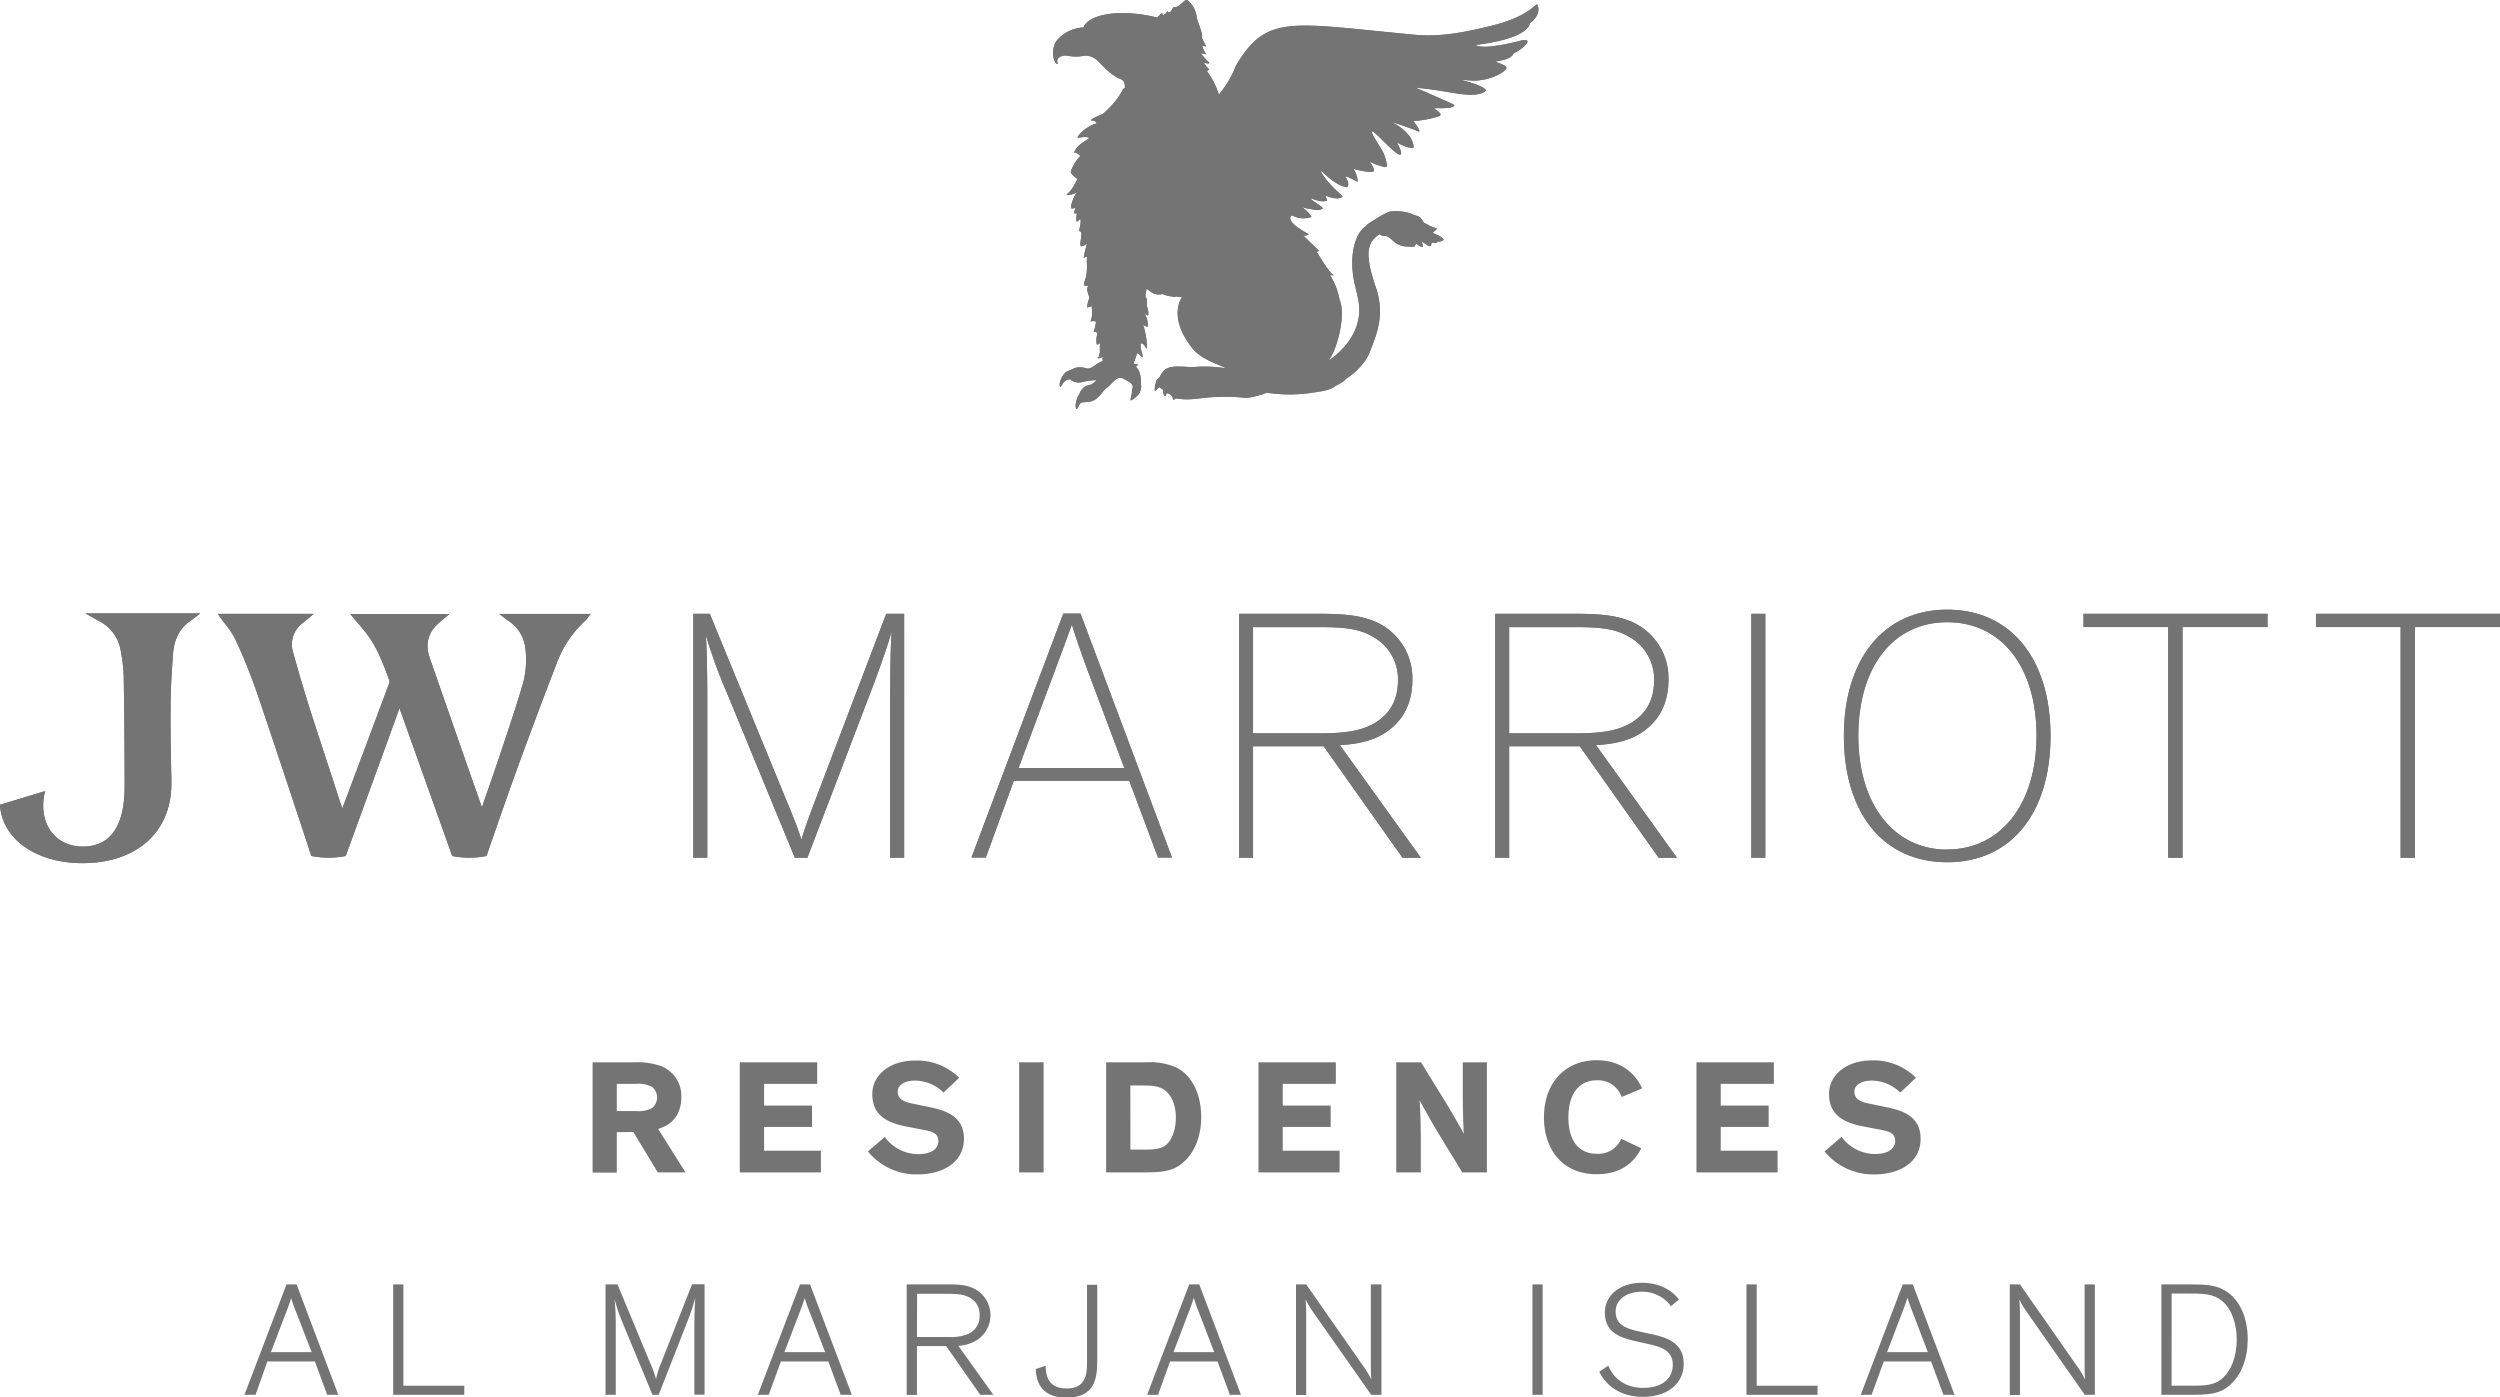 <svg xmlns="http://www.w3.org/2000/svg" viewBox="0 0 675.02 377.27"><defs><style>.cls-1{fill:#757474;}</style></defs><g id="Layer_2" data-name="Layer 2"><g id="Layer_1-2" data-name="Layer 1"><path class="cls-1" d="M79.9,354.12a35.17,35.17,0,0,1-1.27-3.63h0c-.35,1.05-.52,1.66-1.31,3.68l-4.17,10.91h11ZM69,376.61H66L77.36,346.8h2.72l11.27,29.81h-3l-3.33-9H72.19Z"/><polygon class="cls-1" points="125.36 376.61 106.16 376.61 106.16 346.8 108.92 346.8 108.92 374.15 125.36 374.15 125.36 376.61"/><path class="cls-1" d="M177.85,376.61h-1.67l-8.07-19.46A45.79,45.79,0,0,1,166,351h-.05a64.28,64.28,0,0,1,.31,6.79v18.81h-2.76V346.8h3.24l8.72,21a28.4,28.4,0,0,1,1.67,4.56h0a24.36,24.36,0,0,1,1.45-4.51l8.28-21.09h3.38v29.81h-2.76v-18c0-2.58.13-6.88.26-8.15h0a61.63,61.63,0,0,1-2.19,6.53Z"/><path class="cls-1" d="M218.56,354.12a33.4,33.4,0,0,1-1.28-3.63h0c-.35,1.05-.52,1.66-1.31,3.68l-4.17,10.91h11Zm-11,22.49h-2.94L216,346.8h2.72L230,376.61h-3l-3.34-9H210.84Z"/><path class="cls-1" d="M247.58,361H256a12.58,12.58,0,0,0,5.43-.83,5.2,5.2,0,0,0,3.07-5,5.1,5.1,0,0,0-3.07-5c-1.23-.57-2.5-.83-5.43-.83h-8.37Zm7.88,2.45h-7.88v13.2h-2.77V346.8h11.75c2.5,0,5,.18,7.14,1.54a8,8,0,0,1,0,13.54,10.39,10.39,0,0,1-4.95,1.49l9.47,13.24h-3.55Z"/><path class="cls-1" d="M282.34,368.76c0,3.91,1.62,6.14,5.74,6.14,2.23,0,3.59-.74,4.42-2s1-2.8,1-5v-21h2.77v20.47c0,2.9-.31,5.18-1.28,6.8-1.18,2-3.33,3.2-7,3.2-4.78,0-8.15-2.06-8.33-7.72Z"/><path class="cls-1" d="M323.63,354.12a35.17,35.17,0,0,1-1.27-3.63h-.05c-.34,1.05-.52,1.66-1.31,3.68l-4.16,10.91h11Zm-10.95,22.49h-2.94l11.35-29.81h2.72l11.26,29.81h-3l-3.33-9H315.92Z"/><path class="cls-1" d="M367.81,368.46a28,28,0,0,1,2.46,4h0c-.09-1.05-.13-2.19-.13-4.34V346.8H373v29.81h-2.77L355.06,355a31.5,31.5,0,0,1-2.54-4.12h0c.08,1.06.17,2.24.17,4.39v21.39h-2.76V346.8h2.76Z"/><rect class="cls-1" x="413.77" y="346.8" width="2.76" height="29.81"/><path class="cls-1" d="M451.17,352.68a9.55,9.55,0,0,0-7.93-3.9c-4,0-7,2.1-7,5.3s2.06,4.47,6,5.35l4,.87c5.22,1.14,8.37,3.07,8.37,8,0,5.08-4.16,8.86-11,8.86-6.49,0-10.26-3.47-11.79-6.8l2.45-1.62c1.19,3.07,4.25,6,9.39,6s8-2.5,8-6.22c0-3.25-2.11-4.65-6.36-5.57l-3.73-.83c-4.42-1-8.24-2.46-8.24-7.76,0-4.65,4.12-8,10-8,4.91,0,8.2,2.14,10,4.51Z"/><polygon class="cls-1" points="490.75 376.61 471.56 376.61 471.56 346.8 474.32 346.8 474.32 374.15 490.75 374.15 490.75 376.61"/><path class="cls-1" d="M516.35,354.12a35.17,35.17,0,0,1-1.27-3.63H515c-.34,1.05-.52,1.66-1.31,3.68l-4.16,10.91h11Zm-11,22.49h-2.94l11.35-29.81h2.72l11.26,29.81h-3l-3.33-9H508.64Z"/><path class="cls-1" d="M560.53,368.46a28,28,0,0,1,2.46,4h0c-.09-1.05-.13-2.19-.13-4.34V346.8h2.77v29.81H562.9L547.78,355a31.5,31.5,0,0,1-2.54-4.12h0c.08,1.06.17,2.24.17,4.39v21.39h-2.76V346.8h2.76Z"/><path class="cls-1" d="M586.35,374.15h4.78c4,0,6.75,0,9-2.06,2.15-1.84,3.81-5.65,3.81-10.34,0-4.21-1.31-8.2-3.81-10.34s-4.95-2.15-10-2.15h-3.77Zm-2.76,2.46V346.8h7.71c4,0,6.71.13,9.17,1.49,4.46,2.41,6.44,7.89,6.44,13.33,0,5-1.58,9.25-4.34,11.92-3.11,3.07-6.36,3.07-12.19,3.07Z"/><path class="cls-1" d="M134.79,165.76l1.7,1.3s.41.32.61.46a10.15,10.15,0,0,1,4.69,7.09,24.41,24.41,0,0,1-.9,11c-1.64,5.49-3.49,11-5.28,16.39l-.68,2c-1.2,3.59-2.44,7.16-3.71,10.8L130.13,218c-1.21-3.44-2.43-6.88-3.63-10.32l-1.7-4.88q-4.38-12.54-8.74-25.08c-1.34-3.86-.5-7,2.56-9.61l2.72-2.32H94.57l1,1.2c.38.46.79.93,1.2,1.41.92,1.08,1.88,2.2,2.73,3.39,2.62,3.67,4.17,7.95,5.66,12.09a1.51,1.51,0,0,1-.13.78q-5.6,15-11.23,30c-.43,1.15-.87,2.3-1.33,3.5l-.06.15-2.17-6.66q-3-9.18-6-18.38c-2.13-6.74-3.76-12.22-5.13-17.26a7.07,7.07,0,0,1,2.49-7.67l3.12-2.59H58.81l.81,1.14c.39.57.84,1.15,1.28,1.73a21.29,21.29,0,0,1,2.64,4,151.09,151.09,0,0,1,5.72,14.09c4.8,14,14.57,43.69,14.67,44l.13.41.42.08a24.36,24.36,0,0,0,8.46,0l.4-.08.14-.38s9.74-26.73,14.25-39.15l.14-.36c4.77,13.36,14.09,39.5,14.09,39.5l.14.39.4.08a21,21,0,0,0,4.16.37,21.66,21.66,0,0,0,4.28-.37l.41-.08.14-.39c.06-.16,5.54-16.06,8.22-23.4,3.8-10.37,7.25-19.55,10.55-28.09a29.37,29.37,0,0,1,7.89-11.76,2.89,2.89,0,0,0,.44-.53l.92-1.18Z"/><path class="cls-1" d="M26.61,167.62a11,11,0,0,1,6,8.14l.08.48a41.76,41.76,0,0,1,.7,6.09c.17,9,.23,18.6.26,27h0v2.93c0,10.83-3.82,16.32-11.35,16.32-6.26,0-10.63-4.52-10.63-11a14.33,14.33,0,0,1,.4-3.46l.13-.52L0,217.29l0,.24c.69,9.14,9.86,15.53,22.28,15.53,6.77,0,12.58-1.82,16.8-5.25,4.58-3.72,7.13-9.24,7.2-16h0c0-2.25-.07-4.1-.1-5.75-.09-4.82-.15-8.59-.12-15.28,0-4.93.36-9.92.66-14.22.29-4.06,1.86-7,4.81-9,.25-.17.82-.61.82-.61l1.71-1.32h-31Z"/><path class="cls-1" d="M218,231.6h-3.39l-18.31-44.46a142.1,142.1,0,0,1-5.62-15.31h-.1c.29,3,.39,11,.39,16.76v43h-3.78V165.73h4.46l21,51.15c1.84,4.45,2.91,7.17,3.68,9.69h.1c.77-2.62,1.64-5,3.39-9.69l19.47-51.15h4.84V231.6h-3.78v-42c0-5.71.1-16,.39-18.79h-.1c-.67,2.61-2.8,8.81-5.23,15.21Z"/><path class="cls-1" d="M293.49,180.55c-1.26-3.39-3.2-8.91-4.07-11.91-1.16,3.29-3.19,8.62-4.36,11.81L275,207.39h28.58Zm-27.31,51H262.3l24.8-65.87h4.65l24.7,65.87h-3.78l-7.75-20.73H273.73Z"/><path class="cls-1" d="M356.64,198c7.37,0,12.21-.87,15.89-3.68,3.1-2.33,4.94-5.72,4.94-10.76a13,13,0,0,0-6.1-11.23c-3.78-2.42-7.65-3-14.73-3H338.33V198Zm27,33.61h-4.94l-21.31-30.12H338.33V231.6h-3.77V165.73h22.18c7.07,0,11,.68,14.14,1.94a16.6,16.6,0,0,1,10.47,15.88c0,6.2-2.43,10.66-6.3,13.57-3.49,2.71-8,3.77-13.27,4.07Z"/><path class="cls-1" d="M425.8,198c7.36,0,12.21-.87,15.89-3.68,3.1-2.33,4.94-5.72,4.94-10.76a13,13,0,0,0-6.11-11.23c-3.77-2.42-7.65-3-14.72-3H407.49V198Zm27,33.61h-4.94l-21.32-30.12H407.49V231.6h-3.78V165.73H425.9c7.07,0,11,.68,14.14,1.94a16.59,16.59,0,0,1,10.46,15.88c0,6.2-2.42,10.66-6.3,13.57-3.48,2.71-8,3.77-13.27,4.07Z"/><rect class="cls-1" x="472.87" y="165.73" width="3.78" height="65.87"/><path class="cls-1" d="M525.76,229.37c14.43,0,24.12-12.2,24.12-30.7S540.48,168,525.76,168s-24,12.2-24,30.71,9.59,30.7,24,30.7m0-64.8c17.34,0,27.9,13.46,27.9,34.1s-10.47,34.1-27.9,34.1-27.9-13.47-27.9-34.1,10.65-34.1,27.9-34.1"/><path class="cls-1" d="M289,50.48h0s0,0,0,0M415.11,1.25c-.7-.41-1.85,3.18-13,5.86-6.67,1.6-13.25,2.92-20.05,2.28-33.5-3.12-40-5.77-48.34,8.33a27.88,27.88,0,0,1-4.62,7.82,21.15,21.15,0,0,0-3.21-6.33c.24-.18.7-.44.56-.55-1-.76-1-1.56-1.76-1.95h0c.74.32,2,.71,1.79.18a14.62,14.62,0,0,1-2.21-2.51s.69.12,1.42.32a9.81,9.81,0,0,1-1.13-2.43s1.13.31,1.13.31-1-2-1.19-2.41c.46-.85-1.26-4.54-1.37-5.44A6.91,6.91,0,0,0,320.78.17c-.61-.61-1.44.63-1.6.63-1.47,1.33-1.74,1.11-2.26,1.07-.26.25-.39.72-.79,1.2l-.28.25c-.4.09-.31.2-.58-.35a2.59,2.59,0,0,1-1.12,1.08s-.33.09-.33-.6c-1.43,1.26-1.12,1.17-1.65,1.23-4.23-1.08-11.48-1.92-16.37,0,0,0-2.59.92-3.25,2.74a10,10,0,0,0-7.32,3.65,6.19,6.19,0,0,0-.49,5.41,1.71,1.71,0,0,0,.5.7c.21.14.38,0,.31-.21a1.22,1.22,0,0,1,.39-1.44,3.15,3.15,0,0,1,2.6-.42,12.4,12.4,0,0,0,3.93,0s2.17-.64,4.38,1.74c3.21,3.45,4.8,4.14,5.87,4.57.5.21,1.11.8,1,2.43-.24-.09-.5.1-.74.75a22.42,22.42,0,0,1-5.29,6.21s-4.26,1.69-2.76,1.76a1.16,1.16,0,0,1,1.18.83s-.74-.08-2.42,1c-2.4,1.55-3,2.94-2.6,2.84,1.5-.38,3.55-.31,2.75.26-1.42,1-3.16,1.76-3.81,3.74.75-.16,1.57.8,1.68.87a11.53,11.53,0,0,0-2.52,4c-.45.85,1.75,2.19,1.76,2.22-.95,1.78-1.67,3.27-2.94,4.11.23.6,2.66-.4,2.66-.4a10.59,10.59,0,0,0-1.34,3,1.79,1.79,0,0,0,0,1.27,2.64,2.64,0,0,0,1.13-.25c-.38.79-.46,1.19-.31,1.61a1.9,1.9,0,0,0,.68-.1,4.81,4.81,0,0,0-.13,2.28c.22.1.82-.71,1-.69.35.82-.43,3.24-.34,3.24,1.41,0-.07,3.12.49,4.13a2.15,2.15,0,0,0,1.51-.79c.34-.4-.79,3.21-.73,3.88.09,0,.63-.35.88-.28-.19,1.79.23,3.18-.35,5.68-.09.37-.62,1.71-.48,1.92.15.41,1.3-.06,1.05.42-.48.91.36,2.74.36,2.74a2.17,2.17,0,0,1-.18,1c-.27.75-.55,2.27-.12,1.9.28-.24.58,0,1-.43,0,1.34.33,2.81-.38,4.19,1.55-.13,1.52,0,1.47.45a14.11,14.11,0,0,1-.61,2.45.66.66,0,0,1,1,.63,5.34,5.34,0,0,0-.11,2.75,1.05,1.05,0,0,0,.89-.52,15.21,15.21,0,0,0-.06,2.62c-.2.54-.08,1.41-.68,1.41.26.46.95,0,1.41-.22a11.39,11.39,0,0,0,0,1.17c-2.08.74-3,2.44-4.54,1.92a5.26,5.26,0,0,0-2.71-.12,6,6,0,0,0-1.43.65,4,4,0,0,0-1.32.6,5.45,5.45,0,0,0-1.59,3c0,.64.08.87.28.86s.7-1.66,2-1.92c.82-.18.63,0,.89.22a3.59,3.59,0,0,0,2.78.48,17.27,17.27,0,0,1,3.94-.55,5.93,5.93,0,0,1-1.38,1.22,3.52,3.52,0,0,0-3.21,2.65c-.61.48-1,2.45-1,2.92s.09,1,.33,1,.55-1.34,1.18-1.69,2.49.2,4.14-1.14,1.21-1.68,3.19-3.23c.92-.73,2.37-3,3.84-2.22s2.92,1.27,2.72,2.63c-.3.5-.16.91-.24,1.5-.09.74-.48,1.7-.3,1.82s1.91-1.21,2.27-1.78.79-2,.47-2.47c.26-3.67-1.35-4.82-1.35-4.82s.87-.76.43-.69a2.67,2.67,0,0,1-1.12-.25c.64-1,.91-2.82,1.19-2.74.44.12,1.75,2,1.35.6a8.38,8.38,0,0,1-.55-2.82l0-.22c.11-.28.35-.22.56-.08.84.48,1.16,2.57,1.1.07a20.43,20.43,0,0,0-1-5.25,3.15,3.15,0,0,0,1.25.6c.29-1.43-.87-3.9-.87-3.9s1.87,2.71.65-1.78c-.18-.64.29-1.38-.13-2.16,0,0-.61.55.08-2.46a14.26,14.26,0,0,0,1.82,1.28,3.87,3.87,0,0,0,2.47.16,7.85,7.85,0,0,0,2.65.66c.44.29.79,0,1.2,0s.94.37,1.46,0c.29-.19-4.46,5.06,2.88,14.17,2.61,3.18,8.37,4.6,8.76,5.2a35.83,35.83,0,0,0-9.07-.27c-6.37-.5-7.3-.06-8.75,2.81a1.63,1.63,0,0,0-.95,1.46c-.29.53-.46,2.55-.08,2.07s.73-.6,1.07-1c.32.48.71.44,1,.83-.07.46.11,1.55.42,1.57s.39-.44.56-.75a.64.64,0,0,0,.18.06,2.34,2.34,0,0,1,1.31.87c.05.29.12.77.42.91.12-.14.38-.31.47-.42,4.24.72,6.5-.24,10.62-.35a57.77,57.77,0,0,1,7.5.13c1.79.48,6.52-1.31,6.52-1.31a40.13,40.13,0,0,0,11.36.13c2.84-.44,5.06-.55,7-1.83.6-.4,2.48-1.27,2.84-1.93,2.55-1.57,5.69-4.71,6.59-7.47,1.92-4.58,2.69-7.59,2.74-10.89a20,20,0,0,0-1.32-7c-2.49-7.54-1.86-9.75-1.14-11.45a7.17,7.17,0,0,1,2.4-2.39c.69.76,1.27.31,2.12.68a11.26,11.26,0,0,1,1.85,1.49,5.81,5.81,0,0,0,3.69,1.19,6.48,6.48,0,0,0,1.76,0c.15-.34.24-.49.38-.83.5.48,1.27,1,1.85.9a3.68,3.68,0,0,0-.33-1.26c.56,0,1.29.77,1.78,1a.59.59,0,0,0,.74-.11c.14-.2,0-.57.24-.71a.16.16,0,0,1,0-.1,2,2,0,0,0,1.09.14.44.44,0,0,0,.37-.34,2.38,2.38,0,0,0,1.74-.52c-1-1.26-2-1.28-3-1.88.42-.3.76-.73,1.22-1.12a2.59,2.59,0,0,0-.61-.21c-.29-.1-.61-.19-.91-.32-.51-.2-.93-.51-1.43-.74a6.06,6.06,0,0,1-.66-.36l-.16-.24c-.7-1.11-1-1.4-1.69-1.57-.53-.13-1.87-.73-2.37-.85a13.15,13.15,0,0,0-4.84-.32c-1.14.23-3.61,1.82-4.89,2.63-1.67,1-1.58,1.27-1.7,1.35-2.76,1.65-4.66,7.64-3.11,15.13.85,3.56.55,2.31,1,4.39,1.92,9-5,14.72-7.93,16.75l.12-.18A19.22,19.22,0,0,0,361,92.42c1-3.13,2-8.46.68-11.54A18.13,18.13,0,0,0,359,74.13c.47.27.49.21,1.18.22-1.71-1.06-4-5.56-4.71-6.32.23-.16.64-.17.7-.34-1.24-1.11-4.32-4.14-4.32-4.14a2.19,2.19,0,0,0,1.46-.18c.29-.2-3.48-1.79-4.69-3.69-.65-1.08.16-1.57.34-1.49a6.24,6.24,0,0,0,5.13.38c-.53-1.27-2.7-2.74-2.49-2.65a9.36,9.36,0,0,0,2.31.52c1.64.36,2.23.46,3.26-.16-.38-.76-2.91-2-3.39-2.77,1.82.58,2.84,1.1,4.47.69.14-.17-.25-1-.39-1.39,1.21.46,3.5,1.27,4.61.28.2-.18-4.13-3.45-5.8-6.75-.66-1.32,3.41,3.74,7,4.24.76-.56.23-2-.36-2.77s3.29,1.29,3.29,1.29a7.59,7.59,0,0,0-1.21-3.62c.53.39,4.71,1.24,5.41.8s-1-2.66-1-2.66a21.49,21.49,0,0,0,4,1.5c.81,0,.7-.48.7-.48a14.8,14.8,0,0,0-.88-3.2c-.7-1.57-6.88-10.27-.05-3.27.8.69,3.57,3.65,4.49,3.58s-.91-3.35-.91-3.35A10.1,10.1,0,0,0,381.36,40c.85.05-.24-2.67-.84-3.3a12.9,12.9,0,0,0-4.17-3.41c-1.31-.74,5.37,1.62,6.46,2.13,1.46.69-1.22-2.78-1.22-2.78,2,.06,7.05-1,7.36-1.56s-1.79-1.8-1.79-1.8l.93-.09s4.47.24,4.62-.8c0-.2-10.9-4.87-10.45-4.72,8.09.76,11.47,2,15.41,1.9,2.85-.1,3.57-1.15,3.57-1.15-.62-1.42-6.89-2.87-6.89-2.87l3.22.21c5.28.11,9.19-2.66,9.19-3.43s-2.83-1.57-2.83-1.57c-.32-.42,3.87-.31,4.7-2.27,4.06-2.2,3.82-3.42,3.82-3.42-.55-.5-2.24,0-2.24,0a57,57,0,0,1-6.92,1.38c-3.9.53-4.92-.3-4.92-.3,12.3-1.56,14.31-4.37,14.74-5.85,3.37-2.68,2-5,2-5"/><path class="cls-1" d="M134.79,165.76l1.7,1.3s.41.32.61.46a10.15,10.15,0,0,1,4.69,7.09,24.41,24.41,0,0,1-.9,11c-1.64,5.49-3.49,11-5.28,16.39l-.68,2c-1.2,3.59-2.44,7.16-3.71,10.8L130.13,218c-1.21-3.44-2.43-6.88-3.63-10.32l-1.7-4.88q-4.38-12.54-8.74-25.08c-1.34-3.86-.5-7,2.56-9.61l2.72-2.32H94.57l1,1.2c.38.46.79.93,1.2,1.41.92,1.08,1.88,2.2,2.73,3.39,2.62,3.67,4.17,7.95,5.66,12.09a1.51,1.51,0,0,1-.13.78q-5.6,15-11.23,30c-.43,1.15-.87,2.3-1.33,3.5l-.06.15-2.17-6.66q-3-9.18-6-18.38c-2.13-6.74-3.76-12.22-5.13-17.26a7.07,7.07,0,0,1,2.49-7.67l3.12-2.59H58.81l.81,1.14c.39.57.84,1.15,1.28,1.73a21.29,21.29,0,0,1,2.64,4,151.09,151.09,0,0,1,5.72,14.09c4.8,14,14.57,43.69,14.67,44l.13.41.42.08a24.36,24.36,0,0,0,8.46,0l.4-.08.14-.38s9.74-26.73,14.25-39.15l.14-.36c4.77,13.36,14.09,39.5,14.09,39.5l.14.39.4.08a21,21,0,0,0,4.16.37,21.66,21.66,0,0,0,4.28-.37l.41-.08.14-.39c.06-.16,5.54-16.06,8.22-23.4,3.8-10.37,7.25-19.55,10.55-28.09a29.37,29.37,0,0,1,7.89-11.76,2.89,2.89,0,0,0,.44-.53l.92-1.18Z"/><path class="cls-1" d="M26.61,167.62a11,11,0,0,1,6,8.14l.08.48a41.76,41.76,0,0,1,.7,6.09c.17,9,.23,18.6.26,27h0v2.93c0,10.83-3.82,16.32-11.35,16.32-6.26,0-10.63-4.52-10.63-11a14.33,14.33,0,0,1,.4-3.46l.13-.52L0,217.29l0,.24c.69,9.14,9.86,15.53,22.28,15.53,6.77,0,12.58-1.82,16.8-5.25,4.58-3.72,7.13-9.24,7.2-16h0c0-2.25-.07-4.1-.1-5.75-.09-4.82-.15-8.59-.12-15.28,0-4.93.36-9.92.66-14.22.29-4.06,1.86-7,4.81-9,.25-.17.82-.61.82-.61l1.71-1.32h-31Z"/><path class="cls-1" d="M218,231.6h-3.39l-18.31-44.46a142.1,142.1,0,0,1-5.62-15.31h-.1c.29,3,.39,11,.39,16.76v43h-3.78V165.73h4.46l21,51.15c1.84,4.45,2.91,7.17,3.68,9.69h.1c.77-2.62,1.64-5,3.39-9.69l19.47-51.15h4.84V231.6h-3.78v-42c0-5.71.1-16,.39-18.79h-.1c-.67,2.61-2.8,8.81-5.23,15.21Z"/><path class="cls-1" d="M293.49,180.55c-1.26-3.39-3.2-8.91-4.07-11.91-1.16,3.29-3.19,8.62-4.36,11.81L275,207.39h28.58Zm-27.31,51H262.3l24.8-65.87h4.65l24.7,65.87h-3.78l-7.75-20.73H273.73Z"/><path class="cls-1" d="M356.64,198c7.37,0,12.21-.87,15.89-3.68,3.1-2.33,4.94-5.72,4.94-10.76a13,13,0,0,0-6.1-11.23c-3.78-2.42-7.65-3-14.73-3H338.33V198Zm27,33.61h-4.94l-21.31-30.12H338.33V231.6h-3.77V165.73h22.18c7.07,0,11,.68,14.14,1.94a16.6,16.6,0,0,1,10.47,15.88c0,6.2-2.43,10.66-6.3,13.57-3.49,2.71-8,3.77-13.27,4.07Z"/><path class="cls-1" d="M425.8,198c7.36,0,12.21-.87,15.89-3.68,3.1-2.33,4.94-5.72,4.94-10.76a13,13,0,0,0-6.11-11.23c-3.77-2.42-7.65-3-14.72-3H407.49V198Zm27,33.61h-4.94l-21.32-30.12H407.49V231.6h-3.78V165.73H425.9c7.07,0,11,.68,14.14,1.94a16.59,16.59,0,0,1,10.46,15.88c0,6.2-2.42,10.66-6.3,13.57-3.48,2.71-8,3.77-13.27,4.07Z"/><polygon class="cls-1" points="562.56 165.73 612.25 165.73 612.25 169.31 589.3 169.31 589.3 231.6 585.42 231.6 585.42 169.31 562.56 169.31 562.56 165.73"/><polygon class="cls-1" points="625.33 165.73 675.02 165.73 675.02 169.31 652.06 169.31 652.06 231.6 648.19 231.6 648.19 169.31 625.33 169.31 625.33 165.73"/><rect class="cls-1" x="472.87" y="165.73" width="3.78" height="65.87"/><path class="cls-1" d="M525.76,229.37c14.43,0,24.12-12.2,24.12-30.7S540.48,168,525.76,168s-24,12.2-24,30.71,9.59,30.7,24,30.7m0-64.8c17.34,0,27.9,13.46,27.9,34.1s-10.47,34.1-27.9,34.1-27.9-13.47-27.9-34.1,10.65-34.1,27.9-34.1"/><polygon class="cls-1" points="562.56 165.73 612.25 165.73 612.25 169.31 589.3 169.31 589.3 231.6 585.42 231.6 585.42 169.31 562.56 169.31 562.56 165.73"/><polygon class="cls-1" points="625.33 165.73 675.02 165.73 675.02 169.31 652.06 169.31 652.06 231.6 648.19 231.6 648.19 169.31 625.33 169.31 625.33 165.73"/><path class="cls-1" d="M289,50.48h0s0,0,0,0M415.11,1.25c-.7-.41-1.85,3.18-13,5.86-6.67,1.6-13.25,2.92-20.05,2.28-33.5-3.12-40-5.77-48.34,8.33a27.88,27.88,0,0,1-4.62,7.82,21.15,21.15,0,0,0-3.21-6.33c.24-.18.7-.44.56-.55-1-.76-1-1.56-1.76-1.95h0c.74.32,2,.71,1.79.18a14.62,14.62,0,0,1-2.21-2.51s.69.12,1.42.32a9.81,9.81,0,0,1-1.13-2.43s1.13.31,1.13.31-1-2-1.19-2.41c.46-.85-1.26-4.54-1.37-5.44A6.91,6.91,0,0,0,320.78.17c-.61-.61-1.44.63-1.6.63-1.47,1.33-1.74,1.11-2.26,1.07-.26.25-.39.72-.79,1.2l-.28.25c-.4.09-.31.2-.58-.35a2.59,2.59,0,0,1-1.12,1.08s-.33.09-.33-.6c-1.43,1.26-1.12,1.17-1.65,1.23-4.23-1.08-11.48-1.92-16.37,0,0,0-2.59.92-3.25,2.74a10,10,0,0,0-7.32,3.65,6.19,6.19,0,0,0-.49,5.41,1.71,1.71,0,0,0,.5.7c.21.14.38,0,.31-.21a1.22,1.22,0,0,1,.39-1.44,3.15,3.15,0,0,1,2.6-.42,12.4,12.4,0,0,0,3.93,0s2.17-.64,4.38,1.74c3.21,3.45,4.8,4.14,5.87,4.57.5.21,1.11.8,1,2.43-.24-.09-.5.1-.74.75a22.42,22.42,0,0,1-5.29,6.21s-4.26,1.69-2.76,1.76a1.16,1.16,0,0,1,1.18.83s-.74-.08-2.42,1c-2.4,1.55-3,2.94-2.6,2.84,1.5-.38,3.55-.31,2.75.26-1.42,1-3.16,1.76-3.81,3.74.75-.16,1.57.8,1.68.87a11.53,11.53,0,0,0-2.52,4c-.45.85,1.75,2.19,1.76,2.22-.95,1.78-1.67,3.27-2.94,4.11.23.6,2.66-.4,2.66-.4a10.59,10.59,0,0,0-1.34,3,1.79,1.79,0,0,0,0,1.27,2.64,2.64,0,0,0,1.13-.25c-.38.79-.46,1.19-.31,1.61a1.9,1.9,0,0,0,.68-.1,4.81,4.81,0,0,0-.13,2.28c.22.1.82-.71,1-.69.35.82-.43,3.24-.34,3.24,1.41,0-.07,3.12.49,4.13a2.15,2.15,0,0,0,1.51-.79c.34-.4-.79,3.21-.73,3.88.09,0,.63-.35.88-.28-.19,1.79.23,3.18-.35,5.68-.09.37-.62,1.71-.48,1.92.15.41,1.3-.06,1.05.42-.48.91.36,2.74.36,2.74a2.17,2.17,0,0,1-.18,1c-.27.75-.55,2.27-.12,1.9.28-.24.58,0,1-.43,0,1.34.33,2.81-.38,4.19,1.55-.13,1.52,0,1.47.45a14.11,14.11,0,0,1-.61,2.45.66.66,0,0,1,1,.63,5.34,5.34,0,0,0-.11,2.75,1.05,1.05,0,0,0,.89-.52,15.21,15.21,0,0,0-.06,2.62c-.2.54-.08,1.41-.68,1.41.26.46.95,0,1.41-.22a11.39,11.39,0,0,0,0,1.17c-2.08.74-3,2.44-4.54,1.92a5.26,5.26,0,0,0-2.71-.12,6,6,0,0,0-1.43.65,4,4,0,0,0-1.32.6,5.45,5.45,0,0,0-1.59,3c0,.64.08.87.28.86s.7-1.66,2-1.92c.82-.18.63,0,.89.22a3.59,3.59,0,0,0,2.78.48,17.27,17.27,0,0,1,3.94-.55,5.93,5.93,0,0,1-1.38,1.22,3.52,3.52,0,0,0-3.21,2.65c-.61.48-1,2.45-1,2.92s.09,1,.33,1,.55-1.34,1.18-1.69,2.49.2,4.14-1.14,1.21-1.68,3.19-3.23c.92-.73,2.37-3,3.84-2.22s2.92,1.27,2.72,2.63c-.3.5-.16.91-.24,1.5-.09.74-.48,1.7-.3,1.82s1.91-1.21,2.27-1.78.79-2,.47-2.47c.26-3.67-1.35-4.82-1.35-4.82s.87-.76.43-.69a2.67,2.67,0,0,1-1.12-.25c.64-1,.91-2.82,1.19-2.74.44.12,1.75,2,1.35.6a8.38,8.38,0,0,1-.55-2.82l0-.22c.11-.28.35-.22.56-.08.84.48,1.16,2.57,1.1.07a20.43,20.43,0,0,0-1-5.25,3.15,3.15,0,0,0,1.25.6c.29-1.43-.87-3.9-.87-3.9s1.87,2.71.65-1.78c-.18-.64.29-1.38-.13-2.16,0,0-.61.55.08-2.46a14.26,14.26,0,0,0,1.82,1.28,3.87,3.87,0,0,0,2.47.16,7.85,7.85,0,0,0,2.65.66c.44.29.79,0,1.2,0s.94.37,1.46,0c.29-.19-4.46,5.06,2.88,14.17,2.61,3.18,8.37,4.6,8.76,5.2a35.83,35.83,0,0,0-9.07-.27c-6.37-.5-7.3-.06-8.75,2.81a1.63,1.63,0,0,0-.95,1.46c-.29.53-.46,2.55-.08,2.07s.73-.6,1.07-1c.32.48.71.44,1,.83-.07.46.11,1.55.42,1.57s.39-.44.56-.75a.64.64,0,0,0,.18.06,2.34,2.34,0,0,1,1.31.87c.05.29.12.77.42.91.12-.14.38-.31.47-.42,4.24.72,6.5-.24,10.62-.35a57.77,57.77,0,0,1,7.5.13c1.79.48,6.52-1.31,6.52-1.31a40.13,40.13,0,0,0,11.36.13c2.84-.44,5.06-.55,7-1.83.6-.4,2.48-1.27,2.84-1.93,2.55-1.57,5.69-4.71,6.59-7.47,1.92-4.58,2.69-7.59,2.74-10.89a20,20,0,0,0-1.32-7c-2.49-7.54-1.86-9.75-1.14-11.45a7.17,7.17,0,0,1,2.4-2.39c.69.76,1.27.31,2.12.68a11.26,11.26,0,0,1,1.85,1.49,5.81,5.81,0,0,0,3.69,1.19,6.48,6.48,0,0,0,1.76,0c.15-.34.24-.49.38-.83.5.48,1.27,1,1.85.9a3.68,3.68,0,0,0-.33-1.26c.56,0,1.29.77,1.78,1a.59.59,0,0,0,.74-.11c.14-.2,0-.57.24-.71a.16.16,0,0,1,0-.1,2,2,0,0,0,1.09.14.44.44,0,0,0,.37-.34,2.38,2.38,0,0,0,1.74-.52c-1-1.26-2-1.28-3-1.88.42-.3.76-.73,1.22-1.12a2.59,2.59,0,0,0-.61-.21c-.29-.1-.61-.19-.91-.32-.51-.2-.93-.51-1.43-.74a6.06,6.06,0,0,1-.66-.36l-.16-.24c-.7-1.11-1-1.4-1.69-1.57-.53-.13-1.87-.73-2.37-.85a13.15,13.15,0,0,0-4.84-.32c-1.14.23-3.61,1.82-4.89,2.63-1.67,1-1.58,1.27-1.7,1.35-2.76,1.65-4.66,7.64-3.11,15.13.85,3.56.55,2.31,1,4.39,1.92,9-5,14.72-7.93,16.75l.12-.18A19.22,19.22,0,0,0,361,92.42c1-3.13,2-8.46.68-11.54A18.13,18.13,0,0,0,359,74.13c.47.27.49.21,1.18.22-1.71-1.06-4-5.56-4.71-6.32.23-.16.64-.17.7-.34-1.24-1.11-4.32-4.14-4.32-4.14a2.19,2.19,0,0,0,1.46-.18c.29-.2-3.48-1.79-4.69-3.69-.65-1.08.16-1.57.34-1.49a6.24,6.24,0,0,0,5.13.38c-.53-1.27-2.7-2.74-2.49-2.65a9.36,9.36,0,0,0,2.31.52c1.64.36,2.23.46,3.26-.16-.38-.76-2.91-2-3.39-2.77,1.82.58,2.84,1.1,4.47.69.14-.17-.25-1-.39-1.39,1.21.46,3.5,1.27,4.61.28.2-.18-4.13-3.45-5.8-6.75-.66-1.32,3.41,3.74,7,4.24.76-.56.23-2-.36-2.77s3.29,1.29,3.29,1.29a7.59,7.59,0,0,0-1.21-3.62c.53.39,4.71,1.24,5.41.8s-1-2.66-1-2.66a21.49,21.49,0,0,0,4,1.5c.81,0,.7-.48.7-.48a14.8,14.8,0,0,0-.88-3.2c-.7-1.57-6.88-10.27-.05-3.27.8.69,3.57,3.65,4.49,3.58s-.91-3.35-.91-3.35A10.1,10.1,0,0,0,381.36,40c.85.05-.24-2.67-.84-3.3a12.9,12.9,0,0,0-4.17-3.41c-1.31-.74,5.37,1.62,6.46,2.13,1.46.69-1.22-2.78-1.22-2.78,2,.06,7.05-1,7.36-1.56s-1.79-1.8-1.79-1.8l.93-.09s4.47.24,4.62-.8c0-.2-10.9-4.87-10.45-4.72,8.09.76,11.47,2,15.41,1.9,2.85-.1,3.57-1.15,3.57-1.15-.62-1.42-6.89-2.87-6.89-2.87l3.22.21c5.28.11,9.19-2.66,9.19-3.43s-2.83-1.57-2.83-1.57c-.32-.42,3.87-.31,4.7-2.27,4.06-2.2,3.82-3.42,3.82-3.42-.55-.5-2.24,0-2.24,0a57,57,0,0,1-6.92,1.38c-3.9.53-4.92-.3-4.92-.3,12.3-1.56,14.31-4.37,14.74-5.85,3.37-2.68,2-5,2-5"/><path class="cls-1" d="M166.54,300h5.2a8,8,0,0,0,4.28-.79,3.66,3.66,0,0,0,0-5.76,7.91,7.91,0,0,0-4.28-.79h-5.2Zm0,5.69v10.92H160V286.83h11.15a19.73,19.73,0,0,1,7.08.93,8.61,8.61,0,0,1,5.73,8.51c0,4.55-2.41,7.48-6.26,8.53l7.39,11.76H177.6L171,305.64Z"/><polygon class="cls-1" points="206.31 292.65 206.31 298.51 219.25 298.51 219.25 304.28 206.31 304.28 206.31 310.7 221.65 310.7 221.65 316.56 199.75 316.56 199.75 286.83 220.65 286.83 220.65 292.65 206.31 292.65"/><path class="cls-1" d="M254.77,295a11.14,11.14,0,0,0-7.69-3.23c-2.76,0-4.68,1.13-4.68,3s1.36,2.71,4.07,3.23l4.8,1c5.51,1.09,9,3.28,9,8.52,0,6.17-5.47,9.58-12.51,9.58a16.91,16.91,0,0,1-13.42-6.21L238.9,307a11.22,11.22,0,0,0,9,4.63c3.45,0,5.46-1.35,5.46-3.54s-1.75-2.62-4.46-3.11l-3.84-.74c-5.42-1-9.53-3-9.53-8.83,0-5.33,4.94-9.05,11.45-9.05A16.23,16.23,0,0,1,259,291Z"/><rect class="cls-1" x="275.18" y="286.83" width="6.6" height="29.73"/><path class="cls-1" d="M305.22,310.4h3c3,0,5.42,0,6.91-1.53,1.27-1.27,2.36-3.76,2.36-7.08,0-3.15-1-5.73-2.67-7.17s-3.63-1.53-7.08-1.53h-2.54Zm-6.55,6.16V286.83H309.6a17.58,17.58,0,0,1,7.91,1.36c4.59,2.23,6.82,7.56,6.82,13.42,0,5.12-1.66,9.18-4.41,11.85-3.15,3.1-6.74,3.1-12.25,3.1Z"/><polygon class="cls-1" points="346.35 292.65 346.35 298.51 359.29 298.51 359.29 304.28 346.35 304.28 346.35 310.7 361.7 310.7 361.7 316.56 339.8 316.56 339.8 286.83 360.69 286.83 360.69 292.65 346.35 292.65"/><path class="cls-1" d="M390.85,298.47c2.35,3.88,4.37,7.61,4.37,7.61h0s-.26-5.86-.26-9.32v-9.93h6.51v29.73h-6.64l-7-11.45c-1.66-2.76-4.51-8-4.51-8h0s.31,4.94.31,9.71v9.74H377V286.83h6.69Z"/><path class="cls-1" d="M443.16,310.05c-2.23,4.38-6.08,7-12.07,7-8.87,0-14.21-6.3-14.21-15.39s5.6-15.39,14.21-15.39c6.6,0,10.49,3.59,12.29,7.61l-5.51,2.32a6.77,6.77,0,0,0-6.69-4.51c-4.9,0-7.7,3.76-7.7,10s2.72,9.84,7.7,9.84a6.67,6.67,0,0,0,6.56-4.07Z"/><polygon class="cls-1" points="464.61 292.65 464.61 298.51 477.55 298.51 477.55 304.28 464.61 304.28 464.61 310.7 479.96 310.7 479.96 316.56 458.06 316.56 458.06 286.83 478.95 286.83 478.95 292.65 464.61 292.65"/><path class="cls-1" d="M513.08,295a11.12,11.12,0,0,0-7.69-3.23c-2.76,0-4.68,1.13-4.68,3s1.36,2.71,4.07,3.23l4.8,1c5.51,1.09,9,3.28,9,8.52,0,6.17-5.47,9.58-12.5,9.58a16.91,16.91,0,0,1-13.43-6.21l4.59-3.93a11.22,11.22,0,0,0,9,4.63c3.45,0,5.47-1.35,5.47-3.54s-1.76-2.62-4.47-3.11l-3.84-.74c-5.42-1-9.54-3-9.54-8.83,0-5.33,5-9.05,11.46-9.05a16.23,16.23,0,0,1,12,4.68Z"/></g></g></svg>